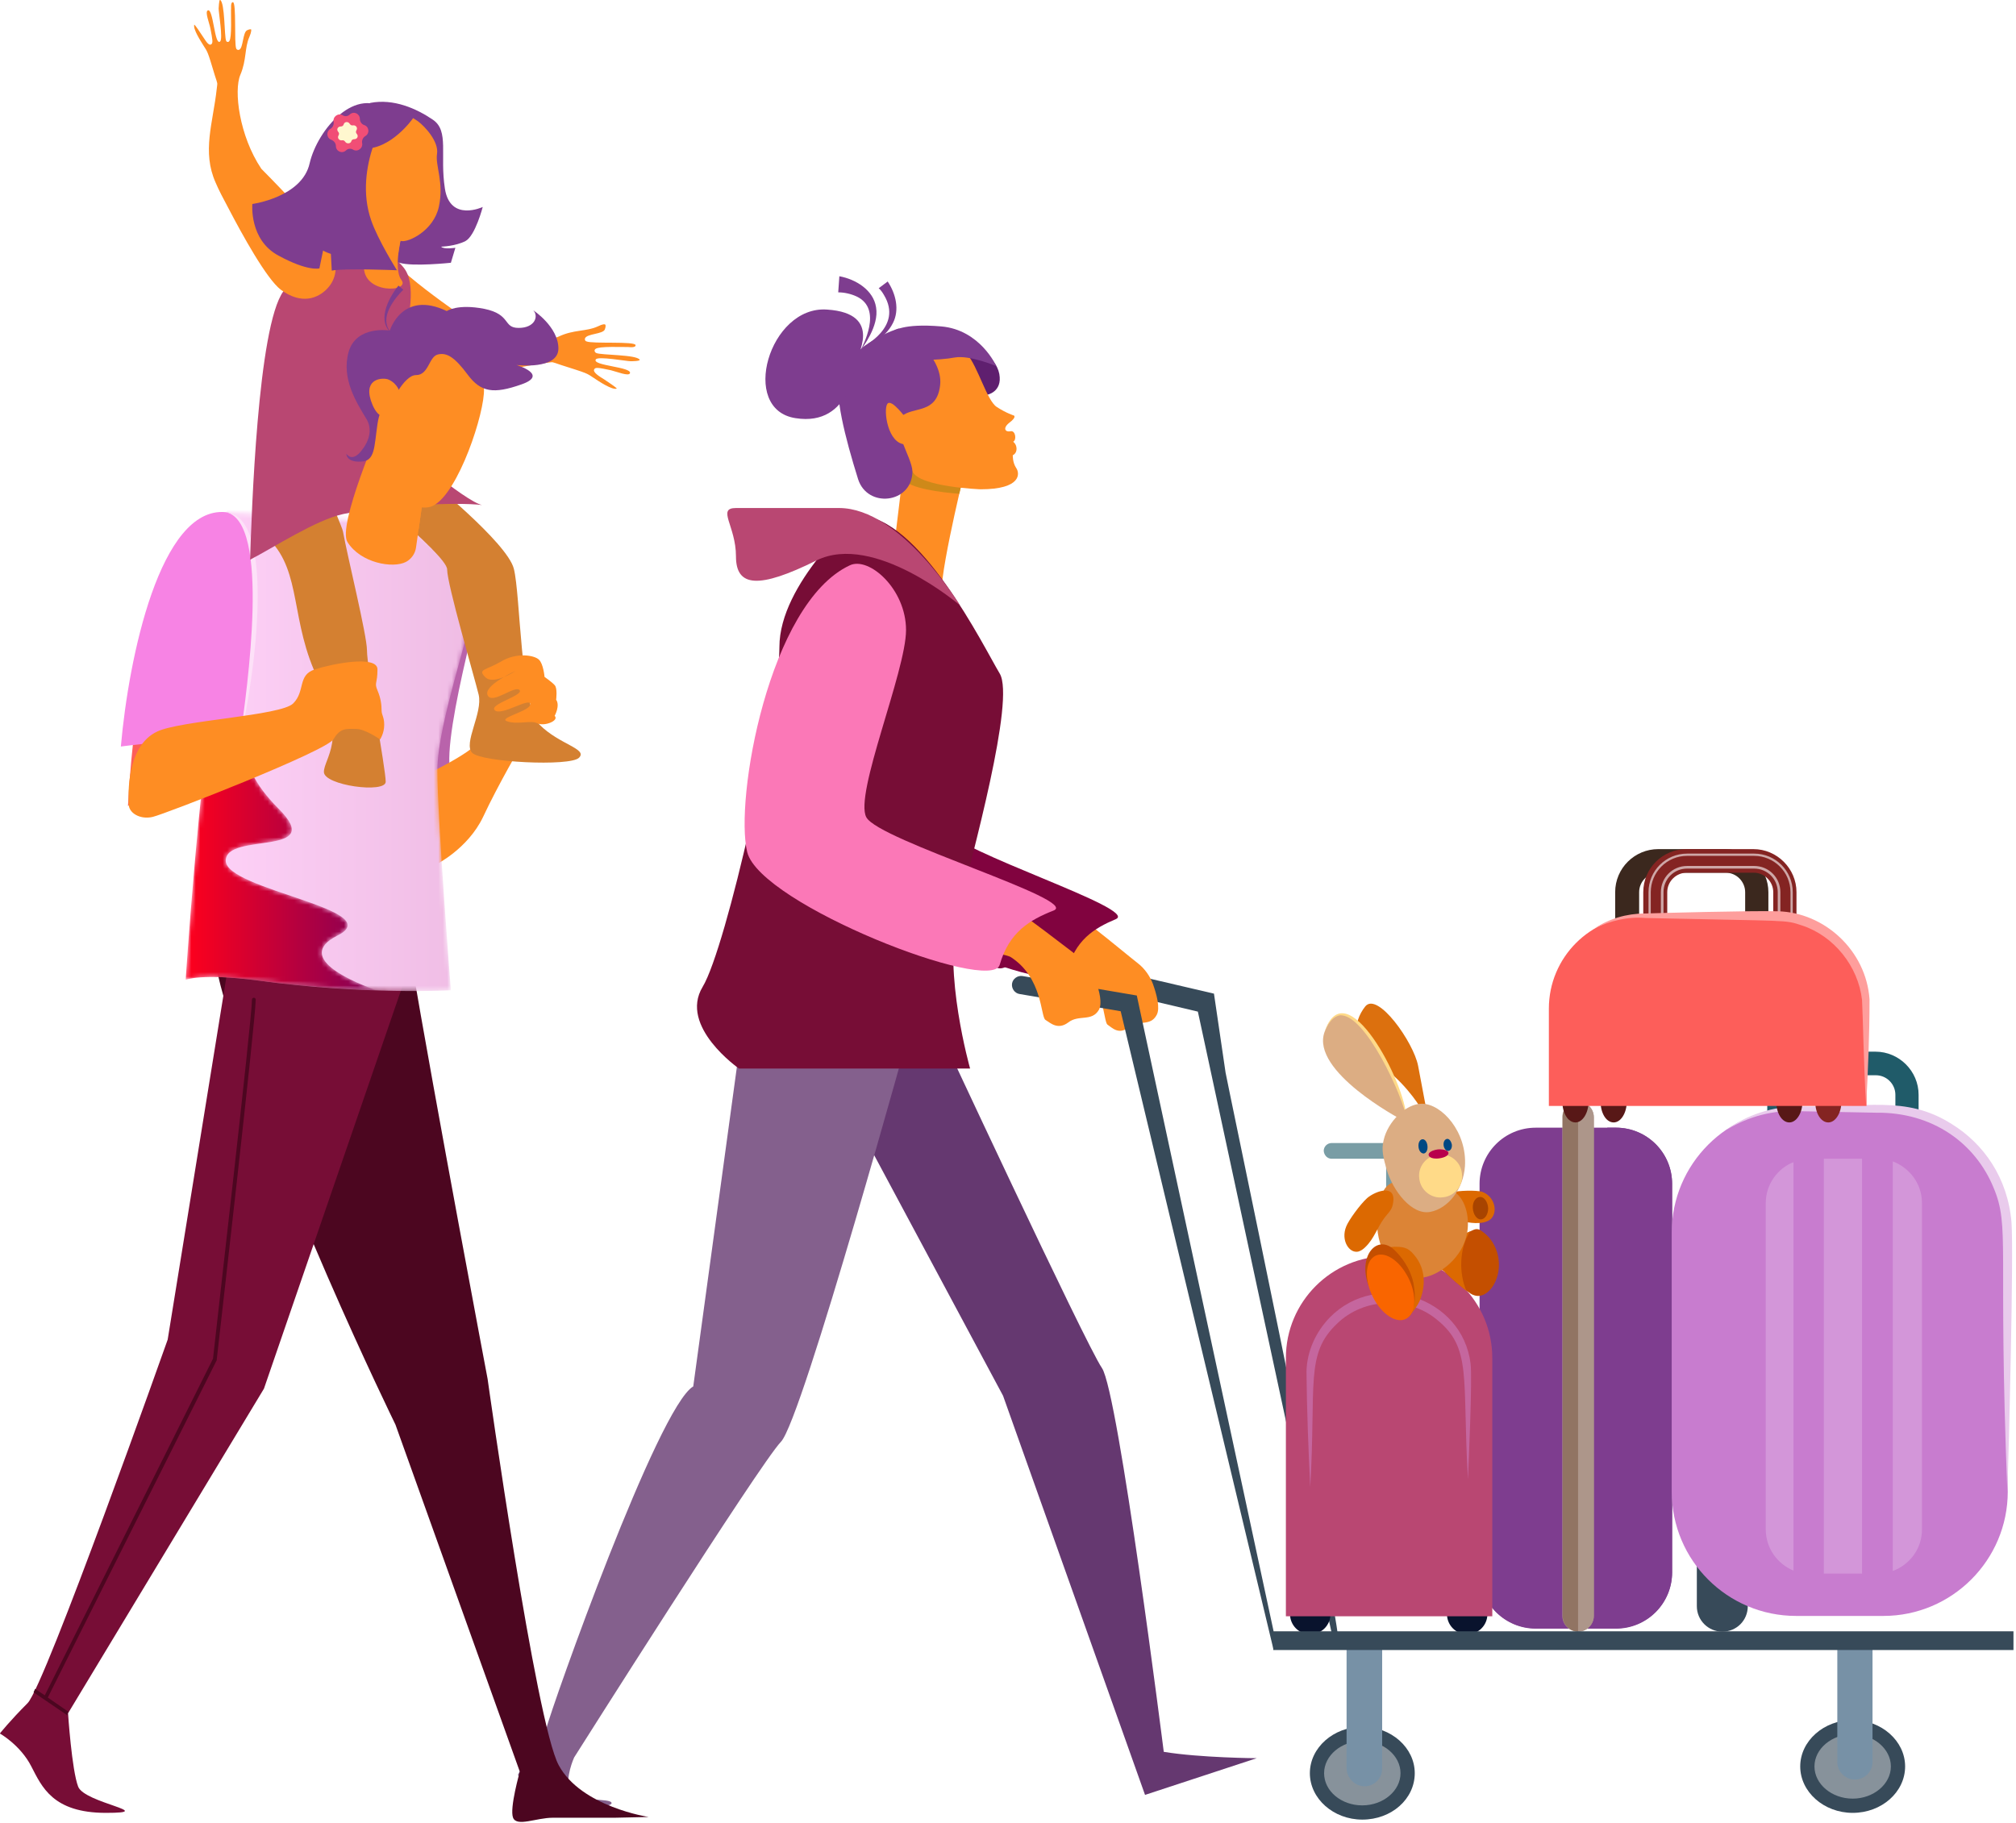 <?xml version="1.0" encoding="UTF-8"?> <svg xmlns="http://www.w3.org/2000/svg" xmlns:xlink="http://www.w3.org/1999/xlink" width="449" height="406" viewBox="0 0 449 406"><defs><linearGradient id="d43x7ttgrb" x1="99.882%" x2="-.141%" y1="49.985%" y2="49.985%"><stop offset="0%" stop-color="#EFBCE4"></stop><stop offset="100%" stop-color="#FFD3F9"></stop></linearGradient><linearGradient id="5i437j7c9e" x1="99.882%" x2="-.212%" y1="50.003%" y2="50.003%"><stop offset="0%" stop-color="#79005B"></stop><stop offset="100%" stop-color="#FF001C"></stop></linearGradient><path id="4y4glb51va" d="M49.214 5.547S64.23 16.723 64.23 22.727c0 6.09-7.926 27.023-7.926 37.866 0 10.841 3.004 48.957 3.004 48.957s-19.44 1.084-42.967-2.168c-12.515-1.668-16.103-.168-16.103-.168s2.92-44.62 6.675-65.636c3.754-21.101-.919-35.364 2.253-38.533"></path><path id="ajulb94okd" d="M9.167.393c.166-.166 5.256 13.177 4.505 26.522-1.17 20.433-3.588 28.357 7.258 39.2C31.776 76.956 9.167 71.201 9.167 77.706c0 6.506 36.458 10.926 24.862 16.68-10.096 5.09 4.672 10.76 8.677 12.178-7.342-.25-16.52-.834-26.364-2.169C3.827 102.73.239 104.23.239 104.23s2.92-44.62 6.675-65.637"></path></defs><g fill="none" fill-rule="evenodd"><path fill="#374A59" d="M401.943 394.477c0 5.67 5.256 10.341 11.68 10.341 6.509 0 11.682-4.67 11.682-10.341 0-5.67-5.257-10.341-11.682-10.341-6.424 0-11.68 4.67-11.68 10.34" transform="translate(-1 -1)"></path><path fill="#87929B" d="M413.624 401.65c4.672 0 8.51-3.253 8.51-7.173s-3.838-7.172-8.51-7.172c-4.673 0-8.51 3.252-8.51 7.172s3.837 7.173 8.51 7.173" transform="translate(-1 -1)"></path><path fill="#C6DFF3" d="M412.122 393.476c0 .835.667 1.502 1.502 1.502.833 0 1.5-.667 1.5-1.502 0-.834-.667-1.502-1.5-1.502-.835.084-1.502.668-1.502 1.502" transform="translate(-1 -1)"></path><path fill="#374A59" d="M292.73 395.978c0 5.671 5.257 10.342 11.68 10.342 6.51 0 11.682-4.587 11.682-10.342 0-5.67-5.256-10.341-11.681-10.341-6.424 0-11.68 4.67-11.68 10.341" transform="translate(-1 -1)"></path><path fill="#87929B" d="M304.411 403.15c4.672 0 8.51-3.252 8.51-7.172s-3.838-7.172-8.51-7.172-8.51 3.253-8.51 7.172c0 4.004 3.838 7.173 8.51 7.173" transform="translate(-1 -1)"></path><path fill="#C6DFF3" d="M302.91 394.977c0 .835.667 1.502 1.502 1.502.833 0 1.5-.667 1.5-1.502 0-.834-.667-1.501-1.5-1.501-.835 0-1.503.667-1.503 1.501" transform="translate(-1 -1)"></path><path fill="#799DA5" d="M309.718 287.553L312.221 287.553 312.221 259.113 309.718 259.113z" transform="translate(-1 -1)"></path><path fill="#799DA5" d="M297.57 259.114h26.197c.918 0 1.753-.75 1.753-1.75 0-.919-.751-1.753-1.753-1.753H297.57c-.919 0-1.752.75-1.752 1.752.084 1 .833 1.751 1.752 1.751" transform="translate(-1 -1)"></path><path fill="#3B281E" d="M389.679 208.99v-9.258c0-2.335-1.92-4.337-4.338-4.337h-14.935c-2.336 0-4.338 1.918-4.338 4.337v9.257h-5.34v-9.257c0-5.338 4.338-9.591 9.594-9.591h14.935c5.256 0 9.594 4.336 9.594 9.59v9.258h-5.172z" transform="translate(-1 -1)"></path><path fill="#842422" d="M395.936 208.99v-9.258c0-2.335-1.919-4.337-4.338-4.337h-14.935c-2.335 0-4.338 1.918-4.338 4.337v9.257h-5.34v-9.257c0-5.338 4.338-9.591 9.594-9.591h14.936c5.256 0 9.594 4.336 9.594 9.59v9.258h-5.173z" transform="translate(-1 -1)"></path><path fill="#CEA7A7" d="M368.153 199.732v8.256h3.338v-8.256c0-2.92 2.335-5.255 5.256-5.255h14.933c2.921 0 5.257 2.335 5.257 5.255v8.256h3.337v-8.256c0-4.754-3.838-8.59-8.594-8.59h-14.933c-4.756 0-8.594 3.836-8.594 8.59zm.5 0c0-4.42 3.589-8.09 8.094-8.09h14.933c4.423 0 8.094 3.586 8.094 8.09v7.756h-2.252v-7.756c0-3.253-2.586-5.838-5.842-5.838h-14.933c-3.254 0-5.84 2.585-5.84 5.838v7.756h-2.254v-7.756z" transform="translate(-1 -1)"></path><path fill="#7E3D8F" d="M343.04 363.701h17.855c6.925 0 12.514-5.588 12.514-12.51v-86.488c0-6.923-5.589-12.51-12.514-12.51H343.04c-6.925 0-12.515 5.587-12.515 12.51v86.572c.084 6.921 5.59 12.426 12.515 12.426" transform="translate(-1 -1)"></path><path fill="#7E3D8F" d="M346.46 351.525c6.926 0 12.515-5.589 12.515-12.51V252.191h1.92c6.925 0 12.514 5.588 12.514 12.51v86.572c0 6.923-5.59 12.51-12.515 12.51H343.04c-6.758 0-12.348-5.42-12.431-12.176h15.852v-.083z" transform="translate(-1 -1)"></path><path fill="#AD968A" d="M352.468 364.452c1.919 0 3.505-1.585 3.505-3.503V249.856c0-1.918-1.586-3.502-3.505-3.502-1.919 0-3.505 1.584-3.505 3.502V360.95c0 1.918 1.586 3.503 3.505 3.503" transform="translate(-1 -1)"></path><path fill="#AD968A" d="M352.468 246.354c1.919 0 3.505 1.585 3.505 3.503V360.95c0 1.918-1.586 3.501-3.505 3.501h-.084l.084-118.097z" transform="translate(-1 -1)"></path><path fill="#917463" d="M352.468 246.354V364.45c-1.919-.082-3.421-1.583-3.421-3.501V249.857c-.084-1.918 1.502-3.503 3.421-3.503" transform="translate(-1 -1)"></path><path fill="#205B69" d="M423.135 252.692v-7.84c0-2.335-1.919-4.337-4.338-4.337H404.28c-2.336 0-4.338 1.918-4.338 4.338v7.84h-5.34v-7.84c0-5.255 4.34-9.592 9.595-9.592h14.517c5.257 0 9.594 4.337 9.594 9.592v7.84h-5.172z" transform="translate(-1 -1)"></path><path fill="#374A59" d="M384.59 364.452c3.17 0 5.672-2.502 5.672-5.67v-13.596h-11.345v13.595c0 3.17 2.586 5.671 5.672 5.671M297.653 365.036c.084 0 1.419.75 1.251-.335-2.002-14.928-24.778-123.602-24.945-124.77l-2.587-17.597-23.945-5.589c-1.084-.249-2.17.584-2.419 1.835-.25 1.252.5 2.503 1.585 2.753l21.191 5.005c0-.168 29.786 138.698 29.87 138.698" transform="translate(-1 -1)"></path><path fill="#FE8D23" d="M232.16 199.064c8.342 4.755 18.104 13.261 22.275 16.514 1.502 1.167 2.67 2.836 3.337 4.587.835 2.336 1.67 5.422.835 6.923-1.419 2.67-4.088 1-6.258 2.751-2.168 1.753-3.67.084-4.67-.583-1.003-.668-.503-9.09-7.094-13.594-1.084-.751-14.85-3.086-16.685-5.005 1.919-2.168 7.675-11.927 8.26-11.593" transform="translate(-1 -1)"></path><path fill="#81033F" d="M208.047 131.175c3.921-1.918 8.594 7.923 8.594 16.846 0 8.925-7.76 32.611-5.257 37.616 2.503 5.004 43.468 17.848 38.128 20.1-4.921 2.085-9.093 4.67-10.929 11.759-1.669 6.423-48.723-13.01-51.393-24.27-2.67-11.343 4.338-53.961 20.857-62.051" transform="translate(-1 -1)"></path><path fill="#374A59" d="M254.185 222.75l-25.447-4.336c-1.084-.167-2.169.584-2.336 1.668-.167 1.083.584 2.169 1.668 2.334l22.527 3.838 34.04 142.202v-4.17L254.186 222.75z" transform="translate(-1 -1)"></path><path fill="#81033F" d="M236.164 203.485s-8.928 14.179-12.85 13.177c-3.92-1 .586-13.512 4.256-14.595 3.754-1.251 8.594 1.418 8.594 1.418" transform="translate(-1 -1)"></path><path fill="#FE8D23" d="M216.64 196.98c11.431 6.088 25.28 18.264 26.616 18.348 0 0 4.005 7.757 2.502 10.592-1.585 2.752-4.505 1.001-6.842 2.836-2.335 1.75-4.004.083-5.088-.584-1.084-.75-.584-9.425-7.76-14.012-1.167-.75-16.27-3.252-18.272-5.17 1.92-2.253 8.177-12.345 8.845-12.01" transform="translate(-1 -1)"></path><path fill="#7791A6" d="M414.124 397.396c2.17 0 3.921-1.75 3.921-3.92v-26.522h-7.842v26.522c0 2.17 1.752 3.92 3.921 3.92M304.912 398.897c2.17 0 3.92-1.75 3.92-3.92v-26.522h-7.925v26.522c.083 2.086 1.835 3.92 4.005 3.92" transform="translate(-1 -1)"></path><path fill="#C87CCF" d="M401.025 360.95h19.44c15.269 0 27.7-12.428 27.7-27.69v-57.715c0-15.263-12.431-27.69-27.7-27.69h-19.44c-15.268 0-27.699 12.427-27.699 27.69v57.715c0 15.346 12.431 27.69 27.7 27.69" transform="translate(-1 -1)"></path><path fill="#E9CBEC" d="M401.693 247.438c14.6.416 23.694-2.585 33.957 3.92 7.175 4.42 12.515 12.01 13.35 21.935.5 7.089-.586 50.375-.919 60.05-2.17-54.545.668-58.883-3.086-67.806-4.005-9.76-13.433-16.848-26.199-16.681l-17.103-.334c-5.673-.333-11.347 1.168-16.187 4.17 4.59-3.42 10.43-5.254 16.187-5.254" transform="translate(-1 -1)"></path><path fill="#D396D9" d="M407.2 351.524L415.71 351.524 415.71 259.114 407.2 259.114zM400.441 259.865v90.992c-3.588-1.5-6.174-5.004-6.174-9.174v-72.728c0-4.087 2.586-7.672 6.174-9.09M422.55 259.698c3.755 1.418 6.508 5.004 6.508 9.258v72.727c0 4.254-2.67 7.84-6.507 9.258v-91.243z" transform="translate(-1 -1)"></path><path fill="#09132D" d="M327.772 365.036c2.503 0 4.505-2.002 4.505-4.504v-10.926h-9.01v10.926c0 2.502 2.002 4.504 4.505 4.504M292.814 365.036c2.503 0 4.505-2.002 4.505-4.504v-10.926h-9.01v10.926c0 2.502 2.002 4.504 4.505 4.504" transform="translate(-1 -1)"></path><path fill="#B94772" d="M287.391 361.032h45.97v-57.548c0-12.51-10.178-22.685-22.692-22.685h-.584c-12.515 0-22.694 10.175-22.694 22.685v57.548z" transform="translate(-1 -1)"></path><path fill="#C5669E" d="M297.236 294.394c10.512-10.592 29.45-4.504 31.287 10.341.417 3.17-.418 22.019-.584 25.771-1.334-22.851 1.001-29.273-7.092-35.696-6.173-5.003-16.102-4.836-22.109 1.085-7.093 6.755-4.589 13.427-5.923 36.364-.419-8.59-.752-17.014-.835-25.688.083-4.587 2.086-8.925 5.256-12.177" transform="translate(-1 -1)"></path><path fill="#842422" d="M405.28 246.354c0 2.585 1.252 4.67 2.921 4.67 1.584 0 2.92-2.085 2.92-4.67 0-2.586-1.252-4.67-2.92-4.67-1.586.083-2.92 2.084-2.92 4.67" transform="translate(-1 -1)"></path><path fill="#581817" d="M396.604 246.354c0 2.585 1.25 4.67 2.92 4.67 1.585 0 2.92-2.085 2.92-4.67 0-2.586-1.252-4.67-2.92-4.67-1.586.083-2.92 2.084-2.92 4.67M348.964 246.354c0 2.585 1.251 4.67 2.92 4.67 1.585 0 2.92-2.085 2.92-4.67 0-2.586-1.335-4.67-2.92-4.67-1.669.083-2.92 2.084-2.92 4.67M357.474 246.354c0 2.585 1.251 4.67 2.92 4.67 1.585 0 2.92-2.085 2.92-4.67 0-2.586-1.251-4.67-2.92-4.67-1.669.083-2.92 2.084-2.92 4.67" transform="translate(-1 -1)"></path><path fill="#FD5E5A" d="M345.96 247.355h70.75V225.67c0-11.426-9.26-20.684-20.691-20.684h-29.367c-11.43 0-20.692 9.258-20.692 20.684v21.685z" transform="translate(-1 -1)"></path><path fill="#FE9E9C" d="M367.319 204.486c2.002-.084 24.278-.668 29.618-.5 10.428.249 19.69 8.756 20.44 19.599 0 8.007-.332 15.763-.75 23.686-.5-7.505-.75-20.85-.917-23.52-.835-7.506-6.259-14.262-13.35-16.596-4.088-1.335-2.086-.918-34.958-1.67-3.837-.332-7.758.586-11.263 2.337 3.17-2.169 7.175-3.336 11.18-3.336" transform="translate(-1 -1)"></path><path fill="#374A59" d="M284.574 368.545L449.436 368.545 449.436 364.375 284.574 364.375z" transform="translate(-1 -1)"></path><path fill="#DC700E" d="M318.761 248.606s-.918-4.922-1.918-10.176c-1.002-5.254-9.01-16.597-11.764-13.261-2.753 3.42-3.42 9.175 2.335 12.512 5.757 3.334 9.762 9.674 9.845 9.923 0 .25 1.502 1.002 1.502 1.002" transform="translate(-1 -1)"></path><path fill="#DCAD83" d="M312.921 250.274s-20.024-10.592-16.936-19.35c3.17-8.84 9.343-1.584 13.766 7.007 4.421 8.674 4.505 12.176 4.505 12.176l-1.335.167z" transform="translate(-1 -1)"></path><path fill="#FFDA88" d="M295.984 230.924c.251-.5 1.168-3.252 3.338-3.752 5.756-.668 14.433 18.764 14.933 23.019-.165-8.007-13.598-33.446-18.27-19.267" transform="translate(-1 -1)"></path><path fill="#DC6901" d="M331.443 273.293c.584-.167 1.168-.335 1.668-.835 1.586-1.667.667-5.087-2.085-6.005-1.169-.333-5.174-.333-7.176.251-2.168.584-6.591 4.087-2.503 6.172 1.002.5 2.086.166 3.088.082 2.587-.082 4.422.835 7.008.335" transform="translate(-1 -1)"></path><path fill="#C44F00" d="M323.1 284.636c.751.834 3.337 3.001 4.589 3.92.583.416 1.084.834 1.751 1.001 1.67.5 3.254-.75 4.172-2.252 2.337-3.92 1.252-9.425-2.502-12.01-1.002-.751-1.503-.584-2.503-.084-4.005 1.918-6.09 1.169-6.174 6.84-.084.917 0 1.75.667 2.585" transform="translate(-1 -1)"></path><path fill="#DC6901" d="M322.099 283.802s1.002.75 1.002.834c.416.333.666.833 4.505 3.92-1.67-3.754-1.67-9.509.833-13.261-3.838 1.918-7.175-.251-7.259 5.503-.083 1.418.419 2.336.919 3.004" transform="translate(-1 -1)"></path><path fill="#DC8436" d="M327.522 276.629c-1.419 5.254-6.591 8.758-10.096 9.007-3.254.25-6.59-2.168-8.259-5.67-2.67-5.506-1.335-12.678.668-14.68 1.418-1.418 3.503-1.334 5.423-1.084 2.92.417 7.759.5 10.178 2.67 2.419 2.085 3.004 6.588 2.086 9.757" transform="translate(-1 -1)"></path><path fill="#DC6901" d="M305.079 278.798c-.5.5-1.002.834-1.586 1-2.003.418-3.921-2.502-2.67-5.587.502-1.335 3.088-4.922 4.672-6.34 1.837-1.584 6.842-3.418 5.674 1.585-.25 1.168-1.167 1.918-1.835 2.836-1.67 2.251-2.253 4.587-4.255 6.506" transform="translate(-1 -1)"></path><path fill="#DCAD83" d="M317.76 246.854c4.422.084 10.012 6.338 9.512 13.929-.334 5.003-3.672 9.424-7.76 10.175-4.087.751-8.26-4.67-9.678-9.425-.667-2.418-1.251-4.337-.667-6.588.918-4.087 5.005-8.174 8.593-8.09" transform="translate(-1 -1)"></path><path fill="#DC6901" d="M316.425 281.133c1.92 2.669 2.086 5.921 1.002 9.007-.585 1.836-2.253 3.587-2.67 4.17 0 0-5.423-3.752-6.425-5.254-.917-1.418-1.835-2.92-2.419-4.587-.918-2.669 2.586-5.754 5.756-5.754 2.42 0 3.254.416 4.756 2.418" transform="translate(-1 -1)"></path><path fill="#C44F00" d="M311.503 279.381c1.668 1.586 3.588 4.17 4.256 7.256 1 4.838-.502 7.006-.586 7.173-.667.918-1.751.834-2.002 1.083-.917-1.75-.082-10.757-.833-11.508-3.338-3.004-6.675.416-6.508 4.087-2.504-6.673 1.835-11.678 5.673-8.09" transform="translate(-1 -1)"></path><path fill="#A84400" d="M329.024 270.123c.083 1.335.834 2.502 1.751 2.502.918 0 1.67-1.084 1.67-2.502-.084-1.334-.835-2.501-1.753-2.501-1.001 0-1.752 1.083-1.668 2.501" transform="translate(-1 -1)"></path><path fill="#F96500" d="M307.164 290.64c2.17 3.753 5.507 5.422 7.426 3.837 2.003-1.584 1.835-5.922-.334-9.59-2.169-3.755-5.506-5.422-7.426-3.838-2.001 1.585-1.835 5.839.334 9.592" transform="translate(-1 -1)"></path><path fill="#004883" d="M323.267 254.694c-.5.084-.835.667-.751 1.418.083.75.584 1.334 1.084 1.25.501-.083.834-.666.75-1.417-.165-.751-.583-1.335-1.083-1.251M317.76 254.777c-.584.084-.918.835-.834 1.67.083.916.583 1.5 1.169 1.5.584-.084.917-.835.833-1.668-.084-.918-.584-1.585-1.168-1.502" transform="translate(-1 -1)"></path><path fill="#FFDA88" d="M321.348 258.197c-2.67.25-4.589 2.669-4.256 5.254.251 2.67 2.67 4.587 5.256 4.254 2.67-.25 4.59-2.668 4.256-5.255-.25-2.668-2.586-4.587-5.256-4.253" transform="translate(-1 -1)"></path><path fill="#B8004C" d="M321.264 257.03c-1.251.166-2.17.667-2.086 1.25.084.584 1.084.918 2.337.751 1.252-.167 2.168-.667 2.085-1.25-.082-.5-1.084-.835-2.336-.752" transform="translate(-1 -1)"></path><path fill="#FE8D23" d="M215.473 107.488s-6.258 25.604-4.505 27.273c1.918 1.918 5.172 9.758 5.172 9.758s-14.517-9.758-16.687-16.18l3.088-25.438 12.932 4.587z" transform="translate(-1 -1)"></path><path fill="#653870" d="M190.36 248.355l34.04 63.553 31.62 88.907 24.863-8.173s-12.598-.083-20.692-1.418c0 0-10.094-80.066-13.766-85.488-3.67-5.338-37.293-77.563-37.293-77.563l-18.772 20.182z" transform="translate(-1 -1)"></path><path fill="#84608D" d="M204.21 228.172s-24.53 89.157-29.286 93.995c-4.672 4.838-46.054 70.309-46.054 70.309s-2.086 4.587-1.002 7.34c1.17 2.75 9.345 1.583 9.345 2.834 0 1.335-13.85 1.335-13.85 1.335s-4.505-7.34-6.59-7.34c-2.003 0 4.42-4.92 5.84-10.425 1.418-5.505 24.947-71.81 32.789-76.396l11.012-80.65 37.795-1.002z" transform="translate(-1 -1)"></path><path fill="#4C0620" d="M125.45 394.227c-5.09-9.258-15.852-86.072-15.852-86.072s-11.515-60.884-17.271-94.83l-43.135 3.42c.668 2.836 1.252 5.089 1.67 6.505 10.512 38.533 38.211 95.08 38.211 95.08l27.7 77.315s-2.336 8.172-1.503 10.258c.835 2.085 5.174 0 8.845 0h13.766c.667 0 7.593-.166 7.593-.166s-15.02-2.253-20.024-11.51" transform="translate(-1 -1)"></path><path fill="#770D36" d="M51.862 215.912l-13.516 83.486s-27.281 77.063-31.203 80.983c-3.92 3.92-6.174 6.756-6.174 6.756s4.589 2.586 7.008 7.34c2.337 4.503 4.756 10.341 16.603 10.341 11.847 0-4.756-2.167-6.173-5.838-1.419-3.669-2.253-16.346-2.253-16.346l43.634-72.31 32.789-95.33-40.715.918z" transform="translate(-1 -1)"></path><path fill="#4C0620" d="M49.276 303.985v-.167c.335-3.085 8.677-75.645 8.677-80.15 0-.25-.167-.417-.416-.417-.251 0-.418.167-.418.417 0 4.337-8.427 77.315-8.678 79.983l-37.46 74.98-2.17-1.419c-.083.251-.249.5-.333.751l7.592 5.17v-.5l.167-.332-4.588-3.17 37.627-75.146z" transform="translate(-1 -1)"></path><path fill="#770D36" d="M192.112 115.828s-17.522 15.096-17.522 29.275c0 14.094-11.763 66.89-17.103 75.729-5.34 8.841 8.093 18.183 8.093 18.183h51.477s-6.089-21.436-2.753-34.53c3.255-13.093 12.849-47.706 9.344-53.46-3.503-5.838-17.854-35.197-31.536-35.197" transform="translate(-1 -1)"></path><path fill="#CE8919" d="M202.624 102.818l12.85 4.67s-.335 1.418-.835 3.504c-4.256-.335-10.847-1.17-12.599-3.253l.584-4.921z" transform="translate(-1 -1)"></path><path fill="#5F1F6F" d="M201.54 82.801l19.189 6.172s3.588-.583 2.837-4.67c-.751-4.004-6.007-7.09-10.93-8.507-4.922-1.418-10.762-1.253-10.762-1.253l-.334 8.258z" transform="translate(-1 -1)"></path><path fill="#FE8D23" d="M207.046 77.213s6.925-.167 9.345 2.669c2.419 2.836 4.42 10.341 6.59 11.76 2.17 1.417 3.838 1.917 3.838 1.917s.668.335-1 1.586c-1.586 1.25-.919 2.169.25 1.918 1.085-.25 1.418 1.918.583 2.336 0 0 .751.5.751 1.584 0 1.083-.835 1.418-.835 1.418s-.082 1.585.751 2.836c.835 1.167 1.252 4.753-7.926 4.753 0 0-13.682-.5-15.184-4.004-1.5-3.502-9.929-15.763-5.924-21.684 4.005-5.922 8.76-7.089 8.76-7.089" transform="translate(-1 -1)"></path><path fill="#7E3D8F" d="M201.039 74.21c1.168-.25 10.096 6.09 9.344 12.594-.75 6.505-5.923 4.67-8.593 6.923-2.586 2.251 2.335 9.09 2.419 12.26v.333c-.333 6.84-10.012 7.924-12.097 1.418-2.92-9.341-5.423-19.183-4.004-22.852 2.919-7.674 12.93-10.676 12.93-10.676" transform="translate(-1 -1)"></path><path fill="#FE8D23" d="M202.874 94.31s-3.337-4.67-4.255-3.336c-.917 1.335.083 9.007 4.088 9.007 4.005-.082.167-5.67.167-5.67" transform="translate(-1 -1)"></path><path fill="#7E3D8F" d="M199.954 74.794s2.003-1.834 10.68-1.083c8.677.75 12.264 8.84 12.264 8.84s-5.924-2.503-9.261-1.919c-3.338.667-11.013.835-12.515-.083-1.502-1.084-1.168-5.755-1.168-5.755M191.611 81.633c0-.918 6.424-10.843-6.424-11.676-12.849-.918-19.607 22.268-7.009 24.187 12.515 2.001 13.433-12.51 13.433-12.51" transform="translate(-1 -1)"></path><path fill="#7E3D8F" d="M187.94 62.534c3.67.667 7.593 3.086 8.177 6.922.751 4.254-3.172 9.092-3.337 9.425.165-.667 5.005-9.007-1.002-11.843-1.252-.584-2.754-.917-4.089-.917l.251-3.587z" transform="translate(-1 -1)"></path><path fill="#7E3D8F" d="M198.703 63.702c1.835 2.752 2.67 6.338 1.167 9.258-1.835 3.669-5.672 5.003-7.258 5.754.667-.584 9.595-4.836 5.256-12.01-.333-.584-.751-1.168-1.168-1.5l2.003-1.502z" transform="translate(-1 -1)"></path><path fill="#B94772" d="M164.913 114.16h22.943c13.85 0 26.95 21.685 26.95 21.685s-19.107-16.347-31.955-10.009c-12.933 6.423-17.938 5.922-17.938-.916 0-6.756-4.338-10.76 0-10.76" transform="translate(-1 -1)"></path><path fill="#FB78B7" d="M190.276 126.921c4.256-2.002 12.515 5.254 12.515 14.428 0 9.175-11.596 36.615-8.844 41.702 2.753 5.17 47.64 18.432 41.716 20.768-5.34 2.085-9.929 4.836-12.013 12.092-1.837 6.589-53.314-13.427-56.233-25.104-2.838-11.509 4.754-55.463 22.86-63.886" transform="translate(-1 -1)"></path><path fill="#B963AB" d="M98.418 129.924l10.763.5s-11.264 39.783-7.259 43.703l-9.763 2.92 6.259-47.123z" transform="translate(-1 -1)"></path><path fill="#FE8D23" d="M117.357 166.537s-5.424 9.258-8.761 16.43C105.175 190.14 98 193.644 98 193.644l-4.005-19.182s12.433-5.671 14.1-8.842c1.586-3.085 9.262.918 9.262.918" transform="translate(-1 -1)"></path><g transform="translate(-1 -1) translate(42.112 112.033)"><mask id="gpctfc1jgc" fill="#fff"><use xlink:href="#4y4glb51va"></use></mask><path fill="url(#d43x7ttgrb)" d="M49.214 5.547S64.23 16.723 64.23 22.727c0 6.09-7.926 27.023-7.926 37.866 0 10.841 3.004 48.957 3.004 48.957s-19.44 1.084-42.967-2.168c-12.515-1.668-16.103-.168-16.103-.168s2.92-44.62 6.675-65.636c3.754-21.101-.919-35.364 2.253-38.533 3.086-3.169 26.78-4.503 40.047 2.502" mask="url(#gpctfc1jgc)"></path></g><g transform="translate(-1 -1) translate(42.112 115.018)"><mask id="1ft77oqf9f" fill="#fff"><use xlink:href="#ajulb94okd"></use></mask><path fill="url(#5i437j7c9e)" d="M9.167.393c.166-.166 5.256 13.177 4.505 26.522-1.17 20.433-3.588 28.357 7.258 39.2C31.776 76.956 9.167 71.201 9.167 77.706c0 6.506 36.458 10.926 24.862 16.68-10.096 5.09 4.672 10.76 8.677 12.178-7.342-.25-16.52-.834-26.364-2.169C3.827 102.73.239 104.23.239 104.23s2.92-44.62 6.675-65.637c3.67-21.1-.919-35.029 2.253-38.2" mask="url(#1ft77oqf9f)"></path></g><path fill="#D48031" d="M60.957 121.166c7.342 7.34 4.588 18.348 11.012 31.36 6.425 13.094 1.17 17.43 1.17 20.434 0 3.002 13.765 4.836 13.765 2.169 0-2.753-4.172-25.355-4.172-29.275 0-3.336-4.338-20.852-5.34-26.439-.167-1.085-2.837-6.34-3.253-9.759-.5-4.169 4.255-5.336 4.255-5.336l-15.519-1.253c.084 0-9.26 10.76-1.918 18.1" transform="translate(-1 -1)"></path><path fill="#D48031" d="M96.081 107.488s17.855 14.345 19.357 20.183c1.5 5.84 1.419 30.36 5.756 34.78 4.422 4.42 10.763 5.338 8.761 7.34-2.002 2-21.692 1-23.778-1.086-2.086-2.084 2.42-8.923 1.419-13.01-1.002-4.087-7.01-24.52-7.01-27.857 0-3.336-23.11-21.684-23.11-21.684l18.605 1.334z" transform="translate(-1 -1)"></path><path fill="#FD5E5A" d="M51.195 116.079s.5 21.684-1.835 34.862c-2.42 13.094-3.421 16.513-3.421 16.513l-16.436 13.094s3.003-66.555 21.692-64.47" transform="translate(-1 -1)"></path><path fill="#F783E4" d="M27.917 167.288c1.752-19.933 8.761-53.46 23.278-52.21 12.348 1 3.838 47.54 3.338 50.125-5.007-.25-21.692 1.418-26.616 2.085" transform="translate(-1 -1)"></path><path fill="#FDE1F8" d="M51.195 115.078c11.68.75 6.34 37.949 3.337 50.125 1.419-10.342 6.924-48.29-3.337-50.125" transform="translate(-1 -1)"></path><path fill="#FE8D23" d="M36.01 163.952c5.257-2.502 27.532-3.504 30.286-6.256 2.753-2.751.918-6.338 4.84-7.589 3.837-1.25 13.933-3.252 13.933 0 0 3.253-.751 2.92 0 4.67.75 1.752.916 3.253.916 4.42 0 1.168.586 1.419.586 3.253 0 1.918-.919 3.253-.919 3.253s-3.337-2.335-5.34-2.335c-2.002 0-3.504-.334-5.005 2.251-1.502 2.67-37.461 16.681-40.299 17.348-2.835.668-5.421-.916-5.338-2.918-.083-1.918-.585-12.845 6.34-16.097M122.28 151.775s-.252-2.92-1.252-3.836c-1.002-1.002-5.007-1.669-8.426.416-3.421 2.002-5.34 1.67-3.505 3.504s6.758-1.418 6.758-1.418-7.258 3.252-6.258 5.421c1.002 2.169 6.007-2.252 7.092-1.167 1.169 1.167-6.84 3.169-5.506 4.503 1.419 1.418 7.926-3.003 7.926-1.334 0 1.583-7.51 3.085-5.09 3.836 2.337.75 5.174-.333 6.674.416 1.503.751 4.924-.583 3.84-1.667 0 0 1.25-2.252.332-3.587 0 0 .335-2.585-.333-3.252-.585-.668-2.253-1.835-2.253-1.835M102.088 70.124c8.343 6.088 19.69 7.59 23.362 5.838 3.337-1.584 6.173-1.084 8.677-2.251 1.168-.585 1.584-.502 1.668-.418.084.083.167.418-.084 1.085-.416 1.084-4.005.916-4.421 2.002-.084.249 0 .583.333.667 1.335.583 10.847-.084 10.93.833.084.667-1.67.418-1.67.418-5.84-.084-7.758 0-7.423 1 .082.167.165.25.333.334 1.084.5 9.011.333 9.679 1.5.165.335-2.004.335-2.004.335-.917 0-7.259-1.168-7.76-.418-1 1.418 8.094 1.669 7.594 3.087-.251.75-2.92-.335-4.256-.668-2.753-.583-3.42-.667-3.67-.25-.502.667 1.168 1.668 2.252 2.336.834.583 2.42 1.583 2.753 2.001-1 .417-4.088-1.668-5.089-2.336-1.751-1.167-1.335-1-7.342-2.918-2.253-.75-1.586-.667-3.086-.501-8.01 1.001-14.352 3.754-21.943.334-6.091-2.753-18.69-9.841-21.36-14.846 2.838-2.251 6.675-5.171 9.429-7.59 4.005 3.92 9.845 8.091 13.098 10.426" transform="translate(-1 -1)"></path><path fill="#B94772" d="M64.127 65.87c8.01-10.843 21.108-12.427 26.782-5.254 5.673 7.089-5.925 30.442-3.588 35.613 1.586 3.587 17.438 16.513 21.025 17.264-5.506-.667-21.36 0-30.87 2.002-6.007 1.25-15.602 7.507-20.775 10.175.335-10.259 1.67-51.96 7.426-59.8" transform="translate(-1 -1)"></path><path fill="#FE8D23" d="M73.722 65.453c1.668-1.667 3.086-4.587 1.002-9.007-2.086-4.421-15.52-17.848-15.52-17.848-4.923-7.34-6.174-17.432-4.672-20.935 1.419-3.336.919-6.005 2.003-8.423.5-1.167.416-1.585.416-1.668-.082-.083-.416-.083-.917.166-1.001.502-.834 3.92-1.753 4.338-.165.084-.5.084-.667-.25-.5-1.168.084-10.342-.75-10.342-.585 0-.334 1.584-.418 1.667.084 5.589 0 7.423-.834 7.173-.083 0-.25-.166-.25-.25-.418-.918-.25-8.507-1.335-9.092-.25-.165-.334 1.92-.334 1.92 0 .916 1.002 6.754.334 7.338-1.251 1.085-1.502-7.505-2.753-6.922-.668.333.334 2.753.584 4.004.5 2.585.583 3.169.25 3.503-.667.584-1.418-1.002-2.086-1.918-.5-.75-1.418-2.169-1.751-2.42-.335 1.002 1.5 3.753 2.002 4.587 1 1.586.917 1.168 2.587 6.756.667 2.086.583 1.418.416 2.92-.835 7.672-3.337 14.01-.25 20.934.667 1.585 1.669 3.503 2.836 5.67 3.087 5.922 8.51 15.765 11.682 18.183 4.754 3.503 8.342 1.75 10.178-.084" transform="translate(-1 -1)"></path><path fill="#7E3D8F" d="M108.513 47.105s-7.259 3.42-8.426-4.087c-1.17-7.506 1-12.843-2.67-15.347-3.672-2.501-8.761-4.752-13.934-3.752-1.085.25-20.524 24.853-20.524 24.853s9.345 1.335 8.677 5.922c-.584 4.588 15.518 3.92 18.355 4.837 2.837.918 11.43 0 11.43 0l1-3.336s-2.585.418-3.17-.25c0 0 3.17-.083 5.424-1.251 2.17-1.168 3.838-7.59 3.838-7.59" transform="translate(-1 -1)"></path><path fill="#FE8D23" d="M90.825 52.025s-2.502 8.59-.416 11.343c2.084 2.753-8.761 3.253-8.344-3.252.167-2.336 2.17-12.094 2.17-12.094l6.59 4.003z" transform="translate(-1 -1)"></path><path fill="#FE8D23" d="M82.649 55.945c1.668.918 4.505 1.586 7.008 1.835.334-2.918 1.085-5.67 1.085-5.67l-6.591-4.004c.084-.084-.835 4.252-1.502 7.84" transform="translate(-1 -1)"></path><path fill="#FE8D23" d="M94.079 28.005c1.668 1.251 4.672 4.587 4.256 7.256-.418 2.67 1.584 6.338.416 11.76-1.167 5.421-6.842 8.007-8.342 7.674-6.258-1.418-8.845-4.754-11.014-8.674-2.086-3.92-7.508-4.422-1.168-13.678 6.34-9.175 12.515-6.672 15.852-4.338" transform="translate(-1 -1)"></path><path fill="#7E3D8F" d="M87.655 25.837S79.562 38.18 83.65 50.023c1.502 4.421 5.756 11.177 5.756 11.177s-11.847-.501-14.517.082l-.584-11.008-2.17 10.508s-2.502.751-9.093-2.836c-6.59-3.502-5.84-11.508-5.84-11.508s11.096-1.502 12.766-9.09c1.751-7.508 10.345-17.6 17.687-11.511" transform="translate(-1 -1)"></path><path fill="#7E3D8F" d="M92.994 27.338s-4.923 7.089-11.096 6.756c-6.174-.334-7.258 1.835-7.425 3.586-.084 1.752 1.835 3.42 3.837 2.336 2.003-1.168 2.17-1.919 2.17-1.919s.584 2.419-1.002 3.837c-1.584 1.418-6.257 2.169-7.508-1.918-.751-2.502-.25-5.59 1.335-7.59.751-1 1.584-1.335 2.753-1.668 1.752-.584 3.42-1.418 5.006-2.418.75-.502 1.585-1.085 2.253-1.67.667-.583 1.335-1.334 2.168-1.666.751-.335 1.502-.586 2.337-.668 2.335-.25 4.17 1.084 5.172 3.002" transform="translate(-1 -1)"></path><path fill="#F14E76" d="M79.645 34.344c-.5-.334-1.167-.25-1.585.167-.917.833-2.252.167-2.252-1.001 0-.584-.418-1.084-.919-1.335-1.167-.333-1.334-1.918-.249-2.502.5-.332.75-.918.668-1.501-.251-1.167 1-2.085 2.002-1.5.5.333 1.168.249 1.584-.168.919-.834 2.254-.167 2.254 1 0 .584.416 1.17.916 1.335 1.17.334 1.335 1.918.251 2.503-.5.333-.75.917-.667 1.5.25 1.168-1 2.086-2.003 1.502" transform="translate(-1 -1)"></path><path fill="#FFF7CF" d="M77.893 32.593c-.167-.251-.416-.417-.75-.335-.585.084-1.085-.5-.752-1.083.167-.251.167-.584-.084-.835-.416-.5-.082-1.167.584-1.167.335 0 .586-.167.668-.5.167-.584 1.002-.667 1.335-.084.167.25.418.417.75.335.585-.084 1.086.5.752 1.083-.167.25-.167.584.084.835.416.5.083 1.167-.584 1.167-.335 0-.584.167-.668.5-.167.5-1.002.584-1.335.084" transform="translate(-1 -1)"></path><path fill="#FE8D23" d="M97.25 97.73l-3.589 25.188c-.165 1.334-1 2.585-2.251 3.252-2.921 1.502-10.096.251-13.017-4.42-2.335-3.586 7.342-25.938 7.342-25.938s6.842.25 11.515 1.918" transform="translate(-1 -1)"></path><path fill="#FE8D23" d="M85.736 95.728s-.417 1.002-1.002 2.586c-.166 2.418-.25 6.088.167 8.925.584 3.752 4.589 10.508 9.345 11.592l3.004-21.017c-4.672-1.751-11.514-2.086-11.514-2.086" transform="translate(-1 -1)"></path><path fill="#7E3D8F" d="M90.825 65.537c-2.837 2.836-5.423 7.005-2.502 9.757-3.338-2.501-1.168-7.423 1.418-10.675l1.084.918z" transform="translate(-1 -1)"></path><path fill="#FE8D23" d="M104.09 80.55s5.173 1.5 4.673 8.173c-.5 6.672-6.758 24.437-12.347 25.27-5.59.834-10.847-6.422-11.514-10.258-.752-4.003 0-9.925 0-9.925s3.753-23.853 19.189-13.26" transform="translate(-1 -1)"></path><path fill="#7E3D8F" d="M78.143 102.067s1.002 1.669 2.754 0c0 0 4.005-3.836 1.752-7.673-2.252-3.754-5.673-9.008-4.005-15.013 1.753-6.005 9.177-4.753 9.177-4.753s2.754-9.092 12.682-4.338c0 0 2.337-1.667 8.344-.5 6.09 1.251 4.087 4.253 7.675 4.253s4.505-2.585 3.254-3.92c0 0 5.59 3.67 5.59 8.507 0 4.838-9.344 3.67-9.344 3.67s7.342 2.17 1.084 4.337c-6.174 2.169-9.01 1.752-11.93-2.167-2.92-3.92-4.673-5.005-6.675-4.505-2.003.501-2.003 4.587-4.838 4.587-2.838 0-5.842 6.923-5.842 6.923s-2.002-1.084-2.752 4.003c-.751 5.087-.502 8.34-3.755 8.34-3.254.167-3.17-1.751-3.17-1.751" transform="translate(-1 -1)"></path><path fill="#FE8D23" d="M87.321 85.47c-1.586-.417-5.756.083-3.337 5.754 2.419 5.589 6.174.751 6.174-1.584.084-2.252-1.586-3.754-2.837-4.17" transform="translate(-1 -1)"></path></g></svg> 